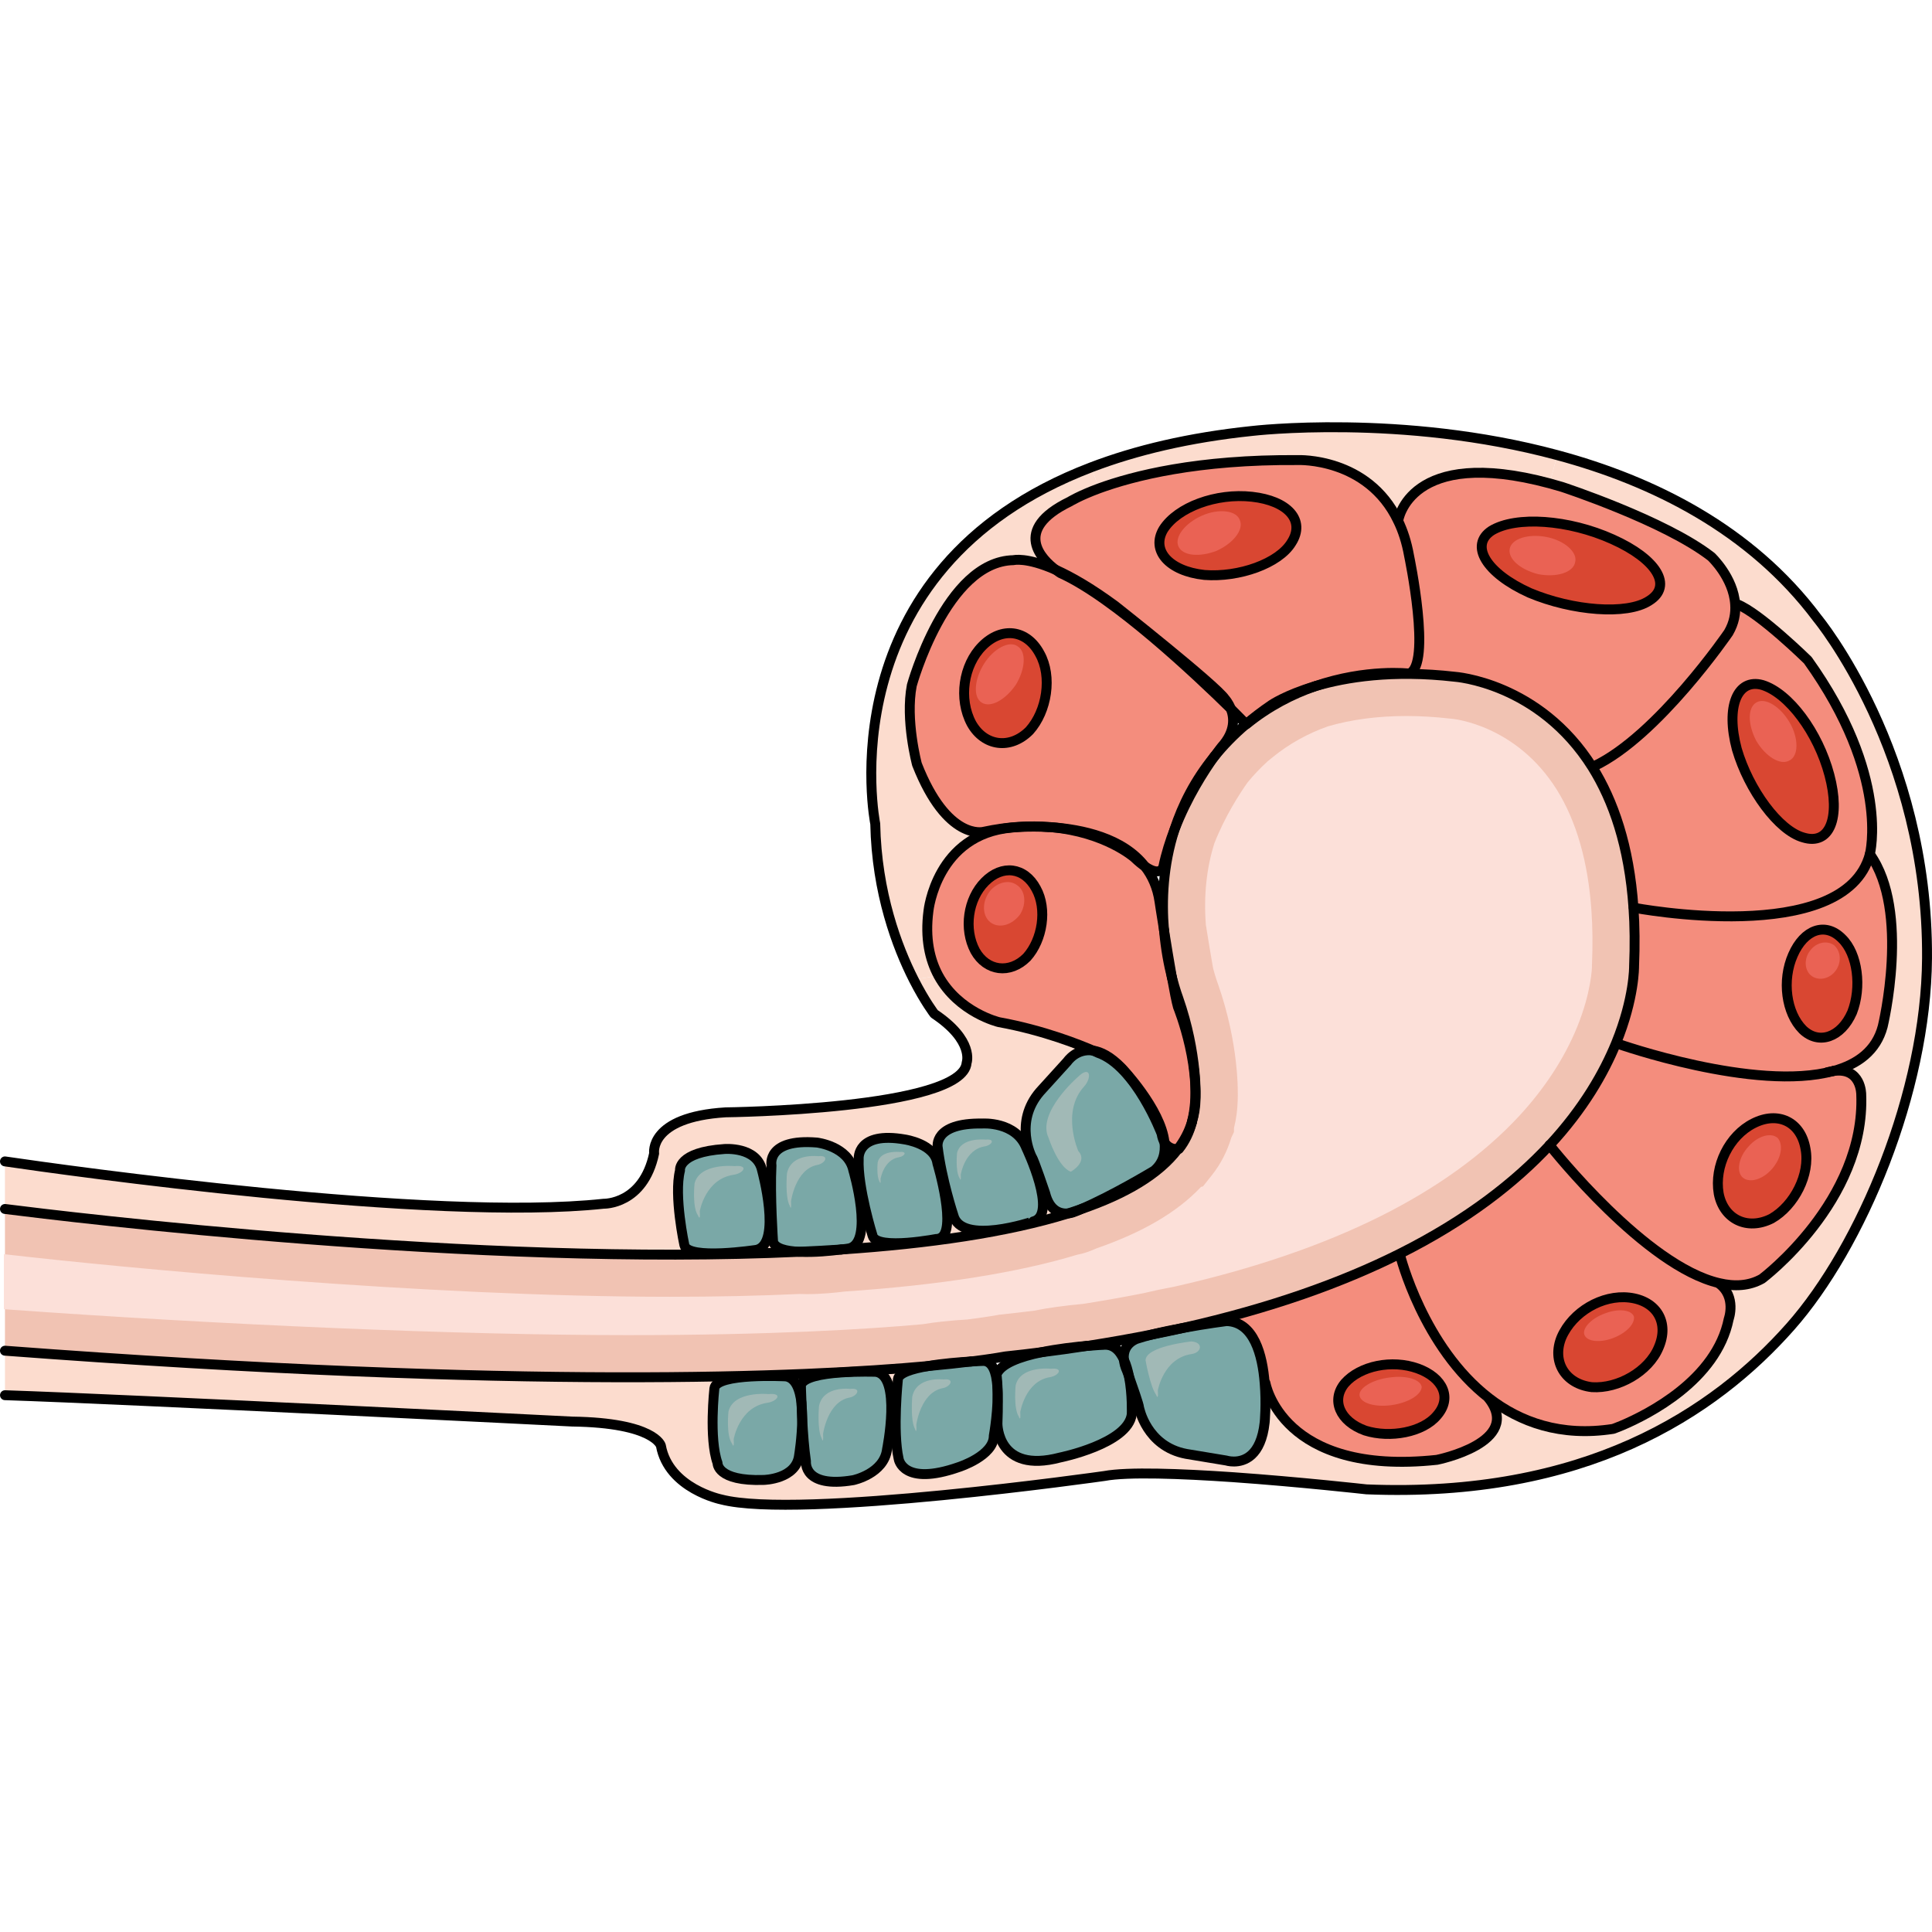 <?xml version="1.0" encoding="utf-8"?>
<!-- Created by: Science Figures, www.sciencefigures.org, Generator: Science Figures Editor -->
<!DOCTYPE svg PUBLIC "-//W3C//DTD SVG 1.1//EN" "http://www.w3.org/Graphics/SVG/1.1/DTD/svg11.dtd">
<svg version="1.1" id="Layer_2" xmlns="http://www.w3.org/2000/svg" xmlns:xlink="http://www.w3.org/1999/xlink" 
	 width="800px" height="800px" viewBox="0 0 194.931 109.722" enable-background="new 0 0 194.931 109.722"
	 xml:space="preserve">
<g>
	<path fill="#F1C3B3" d="M156.35,72.937c-3.46,3.72-8.319,7.55-15.149,10.97c-5.761,2.88-12.92,5.47-21.82,7.47
		c-1.02,0.19-2.1,0.41-3.08,0.65c-2.09,0.42-4.27,0.8-6.54,1.16c-0.02,0-0.04,0.01-0.06,0c-1.23,0.109-2.99,0.3-4.65,0.649
		c-1.18,0.15-2.39,0.29-3.621,0.42c0,0-1.079,0.21-3.449,0.511c-0.01,0-0.02,0-0.04,0c-1.14,0.069-2.829,0.199-4.31,0.46
		c-12.4,1.13-40.75,2.399-93.13-1.551v-14.3c6.479,0.82,47.76,5.851,80.149,4.32c1.48,0.08,3.211-0.1,4.211-0.23
		c0.01,0,0.02,0,0.029,0c8.78-0.59,16.721-1.729,22.88-3.64c0.29-0.03,0.48-0.1,0.48-0.1c0.26-0.091,0.53-0.2,0.81-0.33
		c4.471-1.53,7.869-3.521,9.79-6.07c0.061,0,0.101-0.01,0.101-0.01c0.62-0.78,1.04-1.681,1.3-2.66c0.01-0.021,0.01-0.04,0.01-0.06
		c0.23-0.73,0.351-1.511,0.37-2.32c0,0,0.23-4.521-1.75-10.18c0,0-0.29-0.761-0.63-2.051c-0.01-0.029-0.01-0.06-0.021-0.09
		c-0.26-1.49-0.55-3.24-0.779-4.68c-0.011-0.021-0.011-0.05-0.011-0.08c-0.239-2.91-0.109-6.46,1.07-10.12
		c1.26-3.27,3.021-5.97,4-7.34c0.01-0.01,0.01-0.01,0.01-0.01c0.909-1.12,1.971-2.221,3.21-3.271
		c0.011,0.01,0.021,0.021,0.021,0.021c2.27-1.841,4.64-3.04,6.87-3.82c0.029-0.01,0.05-0.021,0.09-0.03
		c3.08-0.91,7.78-1.67,14.06-0.95c0,0,8.521,0.561,13.9,9.131c2.09,3.35,3.71,7.92,4.14,14.17c0.13,1.819,0.15,3.8,0.061,5.92
		c0,0,0.05,3.17-1.811,7.739C161.83,65.636,159.78,69.236,156.35,72.937z"/>
	<path fill="#FCE0D9" d="M63.325,92.105c-16.973,0-41.02-1.036-62.932-2.616v-5.554c11.482,1.332,42.427,4.301,67.203,4.301
		c4.609,0,8.999-0.096,13.053-0.283c0.256,0.01,0.517,0.015,0.779,0.015c1.402,0,2.82-0.139,3.813-0.264
		c9.571-0.646,17.467-1.898,23.474-3.721c0.455-0.082,0.799-0.192,0.988-0.262c0.273-0.096,0.594-0.222,0.931-0.37
		c4.696-1.632,8.167-3.67,10.544-6.202l0.193-0.047l0.906-1.141c0.875-1.1,1.533-2.375,1.963-3.797l0.261-0.547l0.004-0.419
		c0.222-0.884,0.347-1.813,0.373-2.771c0.034-0.796,0.139-5.666-1.985-11.736l-0.041-0.11c0,0-0.202-0.547-0.45-1.467l-0.032-0.188
		l-0.008-0.023c-0.234-1.357-0.488-2.892-0.695-4.188c-0.228-2.94,0.06-5.706,0.854-8.224c1.059-2.707,2.521-4.974,3.36-6.16
		c0.616-0.751,1.297-1.466,2.028-2.133l0.52-0.421c1.647-1.337,3.52-2.379,5.563-3.099c2.365-0.689,5.025-1.039,7.909-1.039
		c1.415,0,2.891,0.087,4.385,0.259l0.205,0.019c0.222,0.02,6.491,0.638,10.578,7.148c1.982,3.176,3.161,7.284,3.499,12.201
		c0.119,1.667,0.138,3.496,0.055,5.448l-0.005,0.123l0.002,0.123c0,0-0.041,2.491-1.498,6.069c-1.295,3.161-3.278,6.196-5.89,9.014
		c-3.558,3.825-8.248,7.211-13.935,10.059c-5.86,2.929-12.851,5.32-20.775,7.106c-1.209,0.227-2.239,0.444-3.144,0.664
		c-1.781,0.355-3.732,0.703-5.955,1.06l-0.128,0.02c-1.902,0.17-3.522,0.394-4.945,0.685c-1.099,0.139-2.224,0.268-3.366,0.389
		l-0.184,0.02l-0.182,0.035c-0.004,0.001-0.963,0.183-3.002,0.444c-1.791,0.11-3.279,0.269-4.54,0.481
		C87.476,91.512,77.809,92.105,63.325,92.105z"/>
	<path fill="#7AA8A7" d="M110.8,63.626c3.82,1.34,6.4,8.15,6.4,8.15c0.06,0.37,0.16,0.649,0.29,0.87
		c0.12,1.1-0.141,2.109-1.051,2.87c0,0-4.239,2.56-7.38,3.88c-0.42,0.149-0.85,0.29-1.29,0.43c-0.659,0.06-1.841-0.12-2.319-2.05
		c0,0-1.13-3.36-1.34-3.63c0,0-1.86-3.521,0.829-6.62l2.75-3.03c0,0,0.91-1.36,2.601-1.1C110.62,63.546,110.8,63.626,110.8,63.626z"
		/>
	<path fill="#7AA8A7" d="M103.56,73.227c0,0,3.25,6.77,0.69,7.409c0,0-7.29,2.48-8.061-0.64c0,0-1.18-3.57-1.579-6.85
		c0,0-0.49-2.471,4.5-2.391C99.11,70.756,102.51,70.506,103.56,73.227z"/>
	<path fill="#7AA8A7" d="M94.579,74.776c0,0,2.101,7,0.201,7.57c0,0-6.33,1.26-6.74-0.271c0,0-1.53-4.9-1.4-7.77
		c0,0-0.229-2.801,4.67-1.94C91.31,72.366,94.32,72.807,94.579,74.776z"/>
	<path fill="#7AA8A7" d="M86.1,75.486c0,0,2.141,7.229-0.42,7.87c0,0-0.3,0.05-0.79,0.109c-0.01,0-0.02,0-0.029,0
		c-1.381,0.091-2.79,0.17-4.211,0.23c-1.34-0.061-2.47-0.33-2.649-1.021c0,0-0.32-4.659-0.16-7.71c0,0-0.54-2.71,4.589-2.29
		C82.429,72.676,85.59,73.046,86.1,75.486z"/>
	<path fill="#7AA8A7" d="M76.89,75.486c0,0,2.021,7.37-0.54,8.01c0,0-6.979,1.08-7.3-0.479c0,0-1.08-4.98-0.439-7.53
		c0,0-0.28-1.84,4.469-2.16C73.079,73.326,76.37,73.046,76.89,75.486z"/>
	<path fill="#7AA8A7" d="M80.87,99.046c0.02,0.46,0.04,0.99,0.069,1.551c-0.02,1.859-0.31,3.6-0.31,3.6
		c-0.27,2.46-3.57,2.52-3.57,2.52c-4.75,0.16-4.66-1.699-4.66-1.699c-0.89-2.48-0.32-7.54-0.32-7.54
		c0.161-1.58,7.211-1.21,7.211-1.21c0.99,0.149,1.42,1.319,1.58,2.72C80.87,99.006,80.87,99.026,80.87,99.046z"/>
	<path fill="#7AA8A7" d="M88.39,95.807c2.61,0.42,1.11,7.81,1.11,7.81c-0.3,2.47-3.41,3.12-3.41,3.12
		c-5.08,0.86-4.77-1.89-4.77-1.89c-0.19-1.28-0.301-2.86-0.381-4.25c0-0.521-0.02-1.051-0.069-1.551c0-0.02,0-0.04,0-0.06
		c-0.05-1.09-0.061-1.83-0.061-1.83C81.24,95.546,88.39,95.807,88.39,95.807z"/>
	<path fill="#7AA8A7" d="M100.62,97.196c0.17,2.2-0.351,5.07-0.351,5.07c0.011,2.01-3.5,3.14-3.5,3.14
		c-5.699,2.01-6.1-0.82-6.1-0.82c-0.63-2.81-0.07-8.05-0.07-8.05c0.09-0.62,1.431-1.04,3.03-1.31c1.74-0.16,3.17-0.32,4.31-0.46
		c0.021,0,0.03,0,0.04,0c0.771-0.051,1.28-0.061,1.28-0.061C100.149,94.756,100.52,95.847,100.62,97.196z"/>
	<path fill="#7AA8A7" d="M111.3,93.086c1.01-0.109,1.67,0.54,2.1,1.5c0.021,0.33,0.12,0.71,0.32,1.15c0,0,0.07,0.21,0.19,0.52
		c0,0.011,0,0.011,0,0.021c0.359,1.85,0.279,3.82,0.279,3.82c-0.39,2.979-7.25,4.359-7.25,4.359c-6.34,1.67-6.3-3.42-6.3-3.42
		c0.07-1.7,0.04-3,0-3.84c-0.04-0.73-0.09-1.12-0.09-1.12c0.41-1.1,2.37-1.8,4.5-2.24c1.6-0.2,3.14-0.41,4.65-0.649
		c0.02,0.01,0.04,0,0.06,0C110.689,93.106,111.3,93.086,111.3,93.086z"/>
	<path fill="#FCDCCE" d="M89.5,103.616c0,0,1.5-7.39-1.11-7.81c0,0-7.149-0.261-7.58,1.35c0,0,0.011,0.74,0.061,1.83
		c-0.16-1.4-0.59-2.57-1.58-2.72c0,0-7.05-0.37-7.211,1.21c0,0-0.569,5.06,0.32,7.54c0,0-0.09,1.859,4.66,1.699
		c0,0,3.301-0.06,3.57-2.52c0,0,0.29-1.74,0.31-3.6c0.08,1.39,0.19,2.97,0.381,4.25c0,0-0.311,2.75,4.77,1.89
		C86.09,106.736,89.2,106.086,89.5,103.616z M111.429,106.316c0,0-30.85,4.399-38.648,2.37c0,0-5.32-1.09-6.101-5.431
		c0,0-0.63-2.31-8.939-2.43c0,0-44.771-2.25-57.24-2.66v-4.49c52.38,3.95,80.729,2.681,93.13,1.551c-1.6,0.27-2.94,0.689-3.03,1.31
		c0,0-0.56,5.24,0.07,8.05c0,0,0.4,2.83,6.1,0.82c0,0,3.511-1.13,3.5-3.14c0,0,0.521-2.87,0.351-5.07h0.02
		c0.04,0.84,0.07,2.14,0,3.84c0,0-0.04,5.09,6.3,3.42c0,0,6.86-1.38,7.25-4.359c0,0,0.08-1.971-0.279-3.82
		c0.34,0.96,1.01,2.88,1.019,3.14c0,0,0.721,3.91,4.751,4.67l4.04,0.67c0,0,0.32,0.101,0.771,0.101l-0.101,1.58
		C119.13,106.076,113.79,105.876,111.429,106.316z"/>
	<path fill="#FCDCCE" d="M163.7,101.196l0.819,1.92c-6.89,3.07-15.62,5-26.649,4.55c0,0-6.681-0.75-13.48-1.229l0.101-1.58
		c1.02,0,2.739-0.521,3.109-3.95c0,0,0.181-1.84,0-3.96l0.08-0.01c0,0,1.62,9.43,17.3,7.75c0,0,8.721-1.74,5.23-6.2l0.02-0.03
		c3.131,2.42,7.24,3.93,12.521,3.11C162.75,101.566,163.11,101.446,163.7,101.196z"/>
	<path fill="#7AA8A7" d="M127.6,96.946c0.181,2.12,0,3.96,0,3.96c-0.37,3.43-2.09,3.95-3.109,3.95c-0.45,0-0.771-0.101-0.771-0.101
		l-4.04-0.67c-4.03-0.76-4.751-4.67-4.751-4.67c-0.009-0.26-0.679-2.18-1.019-3.14c0-0.01,0-0.01,0-0.021
		c-0.12-0.59-0.28-1.17-0.511-1.67c-0.18-1.649,1.311-2.109,1.311-2.109c0.479-0.16,1.02-0.311,1.59-0.45
		c1.05-0.21,2.08-0.42,3.08-0.65c2.33-0.43,4.37-0.689,4.37-0.689C126.52,90.756,127.38,94.106,127.6,96.946z"/>
	<path fill="#D94732" d="M143.03,95.466c2.59,0.931,3.5,2.99,1.949,4.75c-1.409,1.69-4.71,2.311-7.229,1.521
		c-2.59-0.93-3.47-3.09-2.061-4.78C137.24,95.196,140.439,94.546,143.03,95.466z"/>
	<path fill="#F48D7D" d="M137.75,101.736c2.52,0.79,5.82,0.17,7.229-1.521c1.551-1.76,0.641-3.819-1.949-4.75
		c-2.591-0.92-5.79-0.27-7.341,1.49C134.28,98.646,135.16,100.807,137.75,101.736z M141.27,84.057c0,0,2.31,9.26,8.96,14.399
		l-0.02,0.03c3.49,4.46-5.23,6.2-5.23,6.2c-15.68,1.68-17.3-7.75-17.3-7.75l-0.08,0.01c-0.22-2.84-1.08-6.19-3.85-6.26
		c0,0-2.04,0.26-4.37,0.689c8.9-2,16.06-4.59,21.82-7.47L141.27,84.057z"/>
	<path fill="#D94732" d="M164.38,88.316c2.74,0.319,4.08,2.479,2.97,5.04c-1.01,2.43-4.09,4.17-6.729,4
		c-2.73-0.32-4.07-2.62-3.07-5.04C158.67,89.756,161.649,88.006,164.38,88.316z"/>
	<path fill="#F48D7D" d="M187.79,67.816c0.43,10.77-10.01,18.6-10.01,18.6c-1.29,0.73-2.761,0.811-4.33,0.44
		c-7.42-1.721-16.79-13.521-17.101-13.92c3.431-3.7,5.48-7.301,6.71-10.301l0.141,0.061c0,0,13.92,4.92,21.77,2.76h0.01
		C187.81,65.046,187.79,67.816,187.79,67.816z M178.74,80.347c2.3-1.311,3.92-4.461,3.43-7.03c-0.47-2.76-2.79-3.83-5.25-2.58
		c-2.46,1.24-3.98,4.33-3.51,7.08C173.899,80.396,176.28,81.586,178.74,80.347z"/>
	<path fill="#F48D7D" d="M173.439,86.896c1.79,1.33,0.98,3.58,0.98,3.58c-1.24,6.17-8.17,9.63-10.72,10.72
		c-0.59,0.25-0.95,0.37-0.95,0.37c-5.28,0.819-9.39-0.69-12.521-3.11c-6.65-5.14-8.96-14.399-8.96-14.399l-0.069-0.15
		c6.83-3.42,11.689-7.25,15.149-10.97c0.311,0.399,9.681,12.199,17.101,13.92L173.439,86.896z M167.35,93.356
		c1.11-2.561-0.229-4.721-2.97-5.04c-2.73-0.311-5.71,1.439-6.83,4c-1,2.42,0.34,4.72,3.07,5.04
		C163.26,97.526,166.34,95.786,167.35,93.356z"/>
	<path fill="#D94732" d="M182.17,73.316c0.49,2.569-1.13,5.72-3.43,7.03c-2.46,1.239-4.841,0.05-5.33-2.53
		c-0.471-2.75,1.05-5.84,3.51-7.08C179.38,69.486,181.7,70.557,182.17,73.316z"/>
	<path fill="#F48D7D" d="M184.97,65.456c-7.85,2.16-21.77-2.76-21.77-2.76l-0.141-0.061c1.86-4.569,1.811-7.739,1.811-7.739
		c0.09-2.12,0.069-4.101-0.061-5.92h0.021c0,0,21.31,4.09,23.83-5.4c4.13,5.74,1.3,17.38,1.3,17.38c-0.65,2.45-2.51,3.82-4.98,4.5
		H184.97z M186.87,59.536c0.979-2.51,0.58-5.9-1.03-7.45c-1.68-1.689-3.82-0.91-4.94,1.66c-1.13,2.561-0.689,5.851,0.99,7.54
		C183.5,62.836,185.75,62.097,186.87,59.536z"/>
	<path fill="#D94732" d="M185.84,52.086c1.61,1.55,2.01,4.94,1.03,7.45c-1.12,2.561-3.37,3.3-4.98,1.75
		c-1.68-1.689-2.12-4.979-0.99-7.54C182.02,51.176,184.16,50.396,185.84,52.086z"/>
	<path fill="#D94732" d="M184.579,35.586c1.141,4.311,0.051,7.13-2.629,6.311c-2.5-0.69-5.511-4.811-6.71-8.91
		c-1.15-4.311,0.06-7.17,2.569-6.48C180.49,27.326,183.439,31.286,184.579,35.586z"/>
	<path fill="#F48D7D" d="M175.27,18.356c2.261,0.87,7.13,5.649,7.13,5.649c8.351,11.66,6.261,19.57,6.261,19.57
		c-2.521,9.49-23.83,5.4-23.83,5.4h-0.021c-0.43-6.25-2.05-10.82-4.14-14.17l0.16-0.101c6.43-3.04,13.569-13.479,13.569-13.479
		c0.57-0.98,0.74-1.95,0.671-2.86L175.27,18.356z M181.95,41.896c2.68,0.819,3.77-2,2.629-6.311c-1.14-4.3-4.089-8.26-6.77-9.08
		c-2.51-0.689-3.72,2.17-2.569,6.48C176.439,37.086,179.45,41.206,181.95,41.896z"/>
	<path fill="#FCDCCE" d="M180.64,91.256c-3.76,4.25-8.96,8.67-16.12,11.86l-0.819-1.92c2.55-1.09,9.479-4.55,10.72-10.72
		c0,0,0.81-2.25-0.98-3.58l0.011-0.04c1.569,0.37,3.04,0.29,4.33-0.44c0,0,10.439-7.83,10.01-18.6c0,0,0.02-2.771-2.811-2.36
		c2.471-0.68,4.33-2.05,4.98-4.5c0,0,2.83-11.64-1.3-17.38c0,0,2.09-7.91-6.261-19.57c0,0-4.869-4.779-7.13-5.649l-0.199,0.01
		c-0.171-2.7-2.41-4.8-2.41-4.8c-4.7-3.65-15.05-7.04-15.05-7.04c-0.431-0.13-0.851-0.25-1.261-0.36l0.771-2.85
		c9.66,2.6,19.529,7.479,26.25,16.47c0,0,11.2,13.51,11.059,34.3C194.34,67.546,187.79,83.176,180.64,91.256z"/>
	<path fill="#F48D7D" d="M142.17,25.356c2.32-0.82,0-11.88,0-11.88c-0.241-1.37-0.63-2.551-1.12-3.551l0.029-0.01
		c0,0,1.07-7.56,15.271-3.75c0.41,0.11,0.83,0.23,1.261,0.36c0,0,10.35,3.39,15.05,7.04c0,0,2.239,2.1,2.41,4.8
		c0.069,0.91-0.101,1.88-0.671,2.86c0,0-7.14,10.439-13.569,13.479l-0.16,0.101c-5.38-8.57-13.9-9.131-13.9-9.131
		c-6.279-0.72-10.979,0.04-14.06,0.95C137.87,24.847,142.17,25.356,142.17,25.356z M166.38,18.017c2.45-1.5,0.76-4.221-3.68-6.21
		c-4.431-2-9.75-2.37-12.21-0.87c-2.23,1.46-0.58,4.279,3.85,6.279C158.649,19.026,164.14,19.477,166.38,18.017z"/>
	<path fill="#D94732" d="M162.7,11.807c4.439,1.989,6.13,4.71,3.68,6.21c-2.24,1.46-7.73,1.01-12.04-0.801
		c-4.43-2-6.08-4.819-3.85-6.279C152.95,9.437,158.27,9.807,162.7,11.807z"/>
	<path fill="#D94732" d="M126.32,7.517c3.608,0.399,5.42,2.38,3.989,4.619c-1.279,2.12-5.31,3.54-8.79,3.271
		c-3.609-0.39-5.409-2.5-4.13-4.62C118.82,8.557,122.71,7.116,126.32,7.517z"/>
	<path fill="#FCDCCE" d="M157.12,3.316l-0.771,2.85c-14.2-3.81-15.271,3.75-15.271,3.75l-0.029,0.01
		c-3.06-6.39-10.06-6.109-10.06-6.109c-10.2-0.08-16.69,1.609-20.11,2.859l-0.78-2.13c4.471-1.71,9.829-3,16.25-3.67
		C126.35,0.876,141.439-0.914,157.12,3.316z"/>
	<path fill="#F48D7D" d="M128.3,28.506c-0.93,0.63-1.78,1.28-2.57,1.95c-0.09-0.1-0.659-0.67-1.55-1.56
		c-0.24-0.62-0.59-0.99-0.59-0.99c-0.91-1.36-11.06-9.37-11.06-9.37c-2.48-1.83-4.46-2.95-5.99-3.64c-0.01,0-0.021,0-0.03-0.011
		c-1.33-1-4.479-4.01,1.43-6.88c0,0,0.94-0.59,2.94-1.33c3.42-1.25,9.91-2.939,20.11-2.859c0,0,7-0.28,10.06,6.109
		c0.49,1,0.879,2.181,1.12,3.551c0,0,2.32,11.06,0,11.88c0,0-4.3-0.51-9.46,1.27c-0.04,0.01-0.061,0.021-0.09,0.03
		C129.75,27.517,128.3,28.506,128.3,28.506z M130.31,12.136c1.431-2.239-0.381-4.22-3.989-4.619c-3.61-0.4-7.5,1.04-8.931,3.27
		c-1.279,2.12,0.521,4.23,4.13,4.62C125,15.676,129.03,14.256,130.31,12.136z"/>
	<path fill="#FCDCCE" d="M93.68,49.286c-0.37,2.8,0.13,4.94,1,6.55l-2.49,0.4c-1.659-3.271-3.739-8.72-3.88-15.72
		c0,0-5.189-25.67,21.79-35.971l0.78,2.13c-2,0.74-2.94,1.33-2.94,1.33c-5.909,2.87-2.76,5.88-1.43,6.88
		c-2.97-1.31-4.25-0.97-4.25-0.97C95.439,14.036,92,26.546,92,26.546c-0.68,3.5,0.52,7.971,0.52,7.971c3.04,7.76,6.7,6.81,6.7,6.81
		c2.51-0.54,4.73-0.64,6.641-0.479c-2.171-0.131-3.79,0.05-3.79,0.05C94.479,41.566,93.68,49.286,93.68,49.286z"/>
	<path fill="#D94732" d="M104.91,23.356c1.279,2.29,0.729,5.79-1.04,7.76c-1.941,1.95-4.57,1.57-5.851-0.72
		c-1.319-2.471-0.84-5.88,1.101-7.83C101.07,20.606,103.6,20.896,104.91,23.356z"/>
	<path fill="#F48D7D" d="M117.38,44.826c0,0-0.24,1.12-1.87-0.02c-2.22-2.87-6.35-3.73-9.45-3.95c-0.069-0.01-0.14-0.021-0.199-0.01
		c-1.91-0.16-4.131-0.061-6.641,0.479c0,0-3.66,0.95-6.7-6.81c0,0-1.199-4.471-0.52-7.971c0,0,3.439-12.51,10.26-12.63
		c0,0,1.28-0.34,4.25,0.97c0.01,0.011,0.021,0.011,0.03,0.011c0.28,0.22,0.47,0.33,0.47,0.33c5.419,2.439,13.73,10.29,17.17,13.67
		c0.351,0.89,0.49,2.29-0.93,3.859c0,0-0.28,0.351-0.73,0.971c0,0,0,0-0.01,0.01c-1.939,2.38-3.2,4.88-4,7.34
		C118.05,42.267,117.649,43.526,117.38,44.826z M103.87,31.116c1.77-1.97,2.319-5.47,1.04-7.76c-1.311-2.46-3.84-2.75-5.79-0.79
		c-1.94,1.95-2.42,5.359-1.101,7.83C99.3,32.687,101.929,33.066,103.87,31.116z"/>
	<path fill="#D94732" d="M104.54,47.057c1.14,2.05,0.649,5.159-0.93,6.92c-1.73,1.739-4.08,1.399-5.221-0.641
		c-1.17-2.2-0.74-5.239,0.99-6.979C101.11,44.606,103.37,44.866,104.54,47.057z"/>
	<path fill="#F48D7D" d="M120.25,70.656c-0.3,0.95-0.771,1.84-1.4,2.67c-0.26,0.03-0.93,0.01-1.359-0.68
		c-0.36-3.37-4.351-7.53-4.351-7.53c-1.109-1.13-2.061-1.6-2.85-1.72c-1.3-0.561-4.97-2.05-9.5-2.87c0,0-4.07-0.96-6.11-4.69
		c-0.87-1.609-1.37-3.75-1-6.55c0,0,0.8-7.72,8.391-8.39c0,0,1.619-0.181,3.79-0.05c0.06-0.011,0.13,0,0.199,0.01
		c5.5,0.49,8.391,3.069,8.391,3.069c0.41,0.391,0.76,0.681,1.06,0.881c0.74,0.949,1.271,2.109,1.48,3.55c0,0,0.18,1.22,0.449,2.84
		c0,0.03,0,0.06,0.011,0.08c0.16,1.89,0.479,3.5,0.779,4.68c0.011,0.03,0.011,0.061,0.021,0.09c0.229,1.301,0.45,2.41,0.6,2.94
		c0,0,2.71,6.649,1.41,11.61C120.26,70.616,120.26,70.636,120.25,70.656z M103.61,53.977c1.579-1.761,2.069-4.87,0.93-6.92
		c-1.17-2.19-3.43-2.45-5.16-0.7c-1.73,1.74-2.16,4.779-0.99,6.979C99.53,55.376,101.88,55.716,103.61,53.977z"/>
	<path fill="#FCDCCE" d="M76.35,83.496c2.561-0.64,0.54-8.01,0.54-8.01c-0.52-2.44-3.811-2.16-3.811-2.16
		c-4.749,0.32-4.469,2.16-4.469,2.16c-0.641,2.55,0.439,7.53,0.439,7.53C69.37,84.576,76.35,83.496,76.35,83.496z M107.77,79.826
		c-6.159,1.91-14.1,3.05-22.88,3.64c0.49-0.06,0.79-0.109,0.79-0.109c2.561-0.641,0.42-7.87,0.42-7.87
		c-0.51-2.44-3.671-2.811-3.671-2.811c-5.129-0.42-4.589,2.29-4.589,2.29c-0.16,3.051,0.16,7.71,0.16,7.71
		c0.18,0.69,1.31,0.96,2.649,1.021c-32.39,1.53-73.67-3.5-80.149-4.32v-4.8c6.13,0.9,43.11,6.13,60.41,4.271
		c0,0,3.989,0.109,5.09-5.08c0,0-0.58-3.66,7.21-4.141c0,0,23.979-0.27,24.32-5.01c0,0,0.81-2.21-3.261-4.93
		c0,0-0.939-1.21-2.08-3.45l2.49-0.4c2.04,3.73,6.11,4.69,6.11,4.69c4.53,0.82,8.2,2.31,9.5,2.87c-1.69-0.261-2.601,1.1-2.601,1.1
		l-2.75,3.03c-2.689,3.1-0.829,6.62-0.829,6.62c0.21,0.27,1.34,3.63,1.34,3.63C105.929,79.706,107.11,79.886,107.77,79.826z
		 M94.78,82.347c1.899-0.57-0.201-7.57-0.201-7.57c-0.259-1.97-3.27-2.41-3.27-2.41c-4.899-0.86-4.67,1.94-4.67,1.94
		c-0.13,2.869,1.4,7.77,1.4,7.77C88.45,83.606,94.78,82.347,94.78,82.347z M94.61,73.146c0.399,3.279,1.579,6.85,1.579,6.85
		c0.771,3.12,8.061,0.64,8.061,0.64c2.56-0.64-0.69-7.409-0.69-7.409c-1.05-2.721-4.449-2.471-4.449-2.471
		C94.12,70.676,94.61,73.146,94.61,73.146z"/>
	<path fill="none" stroke="#000000" stroke-linecap="round" stroke-linejoin="round" stroke-miterlimit="10" d="M97.939,94.767
		c-1.14,0.14-2.569,0.3-4.31,0.46c-12.4,1.13-40.75,2.399-93.13-1.551"/>
	<path fill="none" stroke="#000000" stroke-linecap="round" stroke-linejoin="round" stroke-miterlimit="10" d="M109.7,93.187
		c-1.511,0.239-3.051,0.449-4.65,0.649c-1.18,0.15-2.39,0.29-3.621,0.42c0,0-1.079,0.21-3.449,0.511"/>
	<path fill="none" stroke="#000000" stroke-linecap="round" stroke-linejoin="round" stroke-miterlimit="10" d="M132.71,26.626
		c3.08-0.91,7.78-1.67,14.06-0.95c0,0,8.521,0.561,13.9,9.131c2.09,3.35,3.71,7.92,4.14,14.17c0.13,1.819,0.15,3.8,0.061,5.92
		c0,0,0.05,3.17-1.811,7.739c-1.229,3-3.279,6.601-6.71,10.301c-3.46,3.72-8.319,7.55-15.149,10.97
		c-5.761,2.88-12.92,5.47-21.82,7.47c-1,0.23-2.03,0.44-3.08,0.65c-2.09,0.42-4.27,0.8-6.54,1.16"/>
	<path fill="none" stroke="#000000" stroke-linecap="round" stroke-linejoin="round" stroke-miterlimit="10" d="M122.52,33.727
		c0.909-1.12,1.971-2.221,3.21-3.271c0.79-0.67,1.641-1.32,2.57-1.95c0,0,1.45-0.989,4.32-1.85"/>
	<path fill="none" stroke="#000000" stroke-linecap="round" stroke-linejoin="round" stroke-miterlimit="10" d="M117.439,51.196
		c-0.239-2.91-0.109-6.46,1.07-10.12c0.8-2.46,2.061-4.96,4-7.34"/>
	<path fill="none" stroke="#000000" stroke-linecap="round" stroke-linejoin="round" stroke-miterlimit="10" d="M118.229,55.956
		c-0.301-1.18-0.619-2.79-0.779-4.68"/>
	<path fill="none" stroke="#000000" stroke-linecap="round" stroke-linejoin="round" stroke-miterlimit="10" d="M120.26,70.597
		c0.23-0.73,0.351-1.511,0.37-2.32c0,0,0.23-4.521-1.75-10.18c0,0-0.29-0.761-0.63-2.051"/>
	<path fill="none" stroke="#000000" stroke-linecap="round" stroke-linejoin="round" stroke-miterlimit="10" d="M84.89,83.466
		c8.78-0.59,16.721-1.729,22.88-3.64c0.44-0.14,0.87-0.28,1.29-0.43c4.471-1.53,7.869-3.521,9.79-6.07
		c0.63-0.83,1.101-1.72,1.4-2.67"/>
	<path fill="none" stroke="#000000" stroke-linecap="round" stroke-linejoin="round" stroke-miterlimit="10" d="M0.5,79.376
		c6.479,0.82,47.76,5.851,80.149,4.32c1.421-0.061,2.83-0.14,4.211-0.23"/>
	<path fill="none" stroke="#000000" stroke-linecap="round" stroke-linejoin="round" stroke-miterlimit="10" d="M69.05,83.017
		c0,0-1.08-4.98-0.439-7.53c0,0-0.28-1.84,4.469-2.16c0,0,3.291-0.28,3.811,2.16c0,0,2.021,7.37-0.54,8.01
		C76.35,83.496,69.37,84.576,69.05,83.017z"/>
	<path fill="none" stroke="#000000" stroke-linecap="round" stroke-linejoin="round" stroke-miterlimit="10" d="M80.649,83.696
		c-1.34-0.061-2.47-0.33-2.649-1.021c0,0-0.32-4.659-0.16-7.71c0,0-0.54-2.71,4.589-2.29c0,0,3.161,0.37,3.671,2.811
		c0,0,2.141,7.229-0.42,7.87c0,0-0.3,0.05-0.79,0.109c-0.01,0-0.02,0-0.029,0C83.86,83.597,82.13,83.776,80.649,83.696z"/>
	<path fill="none" stroke="#000000" stroke-linecap="round" stroke-linejoin="round" stroke-miterlimit="10" d="M88.04,82.076
		c0,0-1.53-4.9-1.4-7.77c0,0-0.229-2.801,4.67-1.94c0,0,3.011,0.44,3.27,2.41c0,0,2.101,7,0.201,7.57
		C94.78,82.347,88.45,83.606,88.04,82.076z"/>
	<path fill="none" stroke="#000000" stroke-linecap="round" stroke-linejoin="round" stroke-miterlimit="10" d="M96.189,79.996
		c0,0-1.18-3.57-1.579-6.85c0,0-0.49-2.471,4.5-2.391c0,0,3.399-0.25,4.449,2.471c0,0,3.25,6.77,0.69,7.409
		C104.25,80.636,96.96,83.116,96.189,79.996z"/>
	<path fill="none" stroke="#000000" stroke-linecap="round" stroke-linejoin="round" stroke-miterlimit="10" d="M107.77,79.826
		c-0.659,0.06-1.841-0.12-2.319-2.05c0,0-1.13-3.36-1.34-3.63c0,0-1.86-3.521,0.829-6.62l2.75-3.03c0,0,0.91-1.36,2.601-1.1
		c0.789,0.12,1.74,0.59,2.85,1.72c0,0,3.99,4.16,4.351,7.53c0.12,1.1-0.141,2.109-1.051,2.87c0,0-4.239,2.56-7.38,3.88
		c-0.279,0.13-0.55,0.239-0.81,0.33C108.25,79.727,108.06,79.796,107.77,79.826z"/>
	<path fill="none" stroke="#000000" stroke-linecap="round" stroke-linejoin="round" stroke-miterlimit="10" d="M80.87,98.986
		c-0.16-1.4-0.59-2.57-1.58-2.72c0,0-7.05-0.37-7.211,1.21c0,0-0.569,5.06,0.32,7.54c0,0-0.09,1.859,4.66,1.699
		c0,0,3.301-0.06,3.57-2.52c0,0,0.29-1.74,0.31-3.6c0-0.521-0.02-1.051-0.069-1.551"/>
	<path fill="none" stroke="#000000" stroke-linecap="round" stroke-linejoin="round" stroke-miterlimit="10" d="M80.939,100.597
		c0.08,1.39,0.19,2.97,0.381,4.25c0,0-0.311,2.75,4.77,1.89c0,0,3.11-0.65,3.41-3.12c0,0,1.5-7.39-1.11-7.81
		c0,0-7.149-0.261-7.58,1.35c0,0,0.011,0.74,0.061,1.83c0,0.02,0,0.04,0,0.06C80.89,99.506,80.91,100.036,80.939,100.597z"/>
	<path fill="none" stroke="#000000" stroke-linecap="round" stroke-linejoin="round" stroke-miterlimit="10" d="M93.63,95.227
		c-1.6,0.27-2.94,0.689-3.03,1.31c0,0-0.56,5.24,0.07,8.05c0,0,0.4,2.83,6.1,0.82c0,0,3.511-1.13,3.5-3.14
		c0,0,0.521-2.87,0.351-5.07c-0.101-1.35-0.471-2.44-1.36-2.49c0,0-0.51,0.01-1.28,0.061c-0.01,0-0.02,0-0.04,0
		C96.8,94.836,95.11,94.966,93.63,95.227z"/>
	<path fill="none" stroke="#000000" stroke-linecap="round" stroke-linejoin="round" stroke-miterlimit="10" d="M113.91,96.256
		c-0.12-0.59-0.28-1.17-0.511-1.67c-0.43-0.96-1.09-1.609-2.1-1.5c0,0-0.61,0.021-1.54,0.101c-0.02,0-0.04,0.01-0.06,0
		c-1.23,0.109-2.99,0.3-4.65,0.649c-2.13,0.44-4.09,1.141-4.5,2.24c0,0,0.05,0.39,0.09,1.12c0.04,0.84,0.07,2.14,0,3.84
		c0,0-0.04,5.09,6.3,3.42c0,0,6.86-1.38,7.25-4.359c0,0,0.08-1.971-0.279-3.82"/>
	<path fill="none" stroke="#000000" stroke-linecap="round" stroke-linejoin="round" stroke-miterlimit="10" d="M113.91,96.276
		c0.34,0.96,1.01,2.88,1.019,3.14c0,0,0.721,3.91,4.751,4.67l4.04,0.67c0,0,0.32,0.101,0.771,0.101c1.02,0,2.739-0.521,3.109-3.95
		c0,0,0.181-1.84,0-3.96c-0.22-2.84-1.08-6.19-3.85-6.26c0,0-2.04,0.26-4.37,0.689c-1.02,0.19-2.1,0.41-3.08,0.65
		c-0.57,0.14-1.11,0.29-1.59,0.45c0,0-1.49,0.46-1.311,2.109c0.021,0.33,0.12,0.71,0.32,1.15c0,0,0.07,0.21,0.19,0.52
		C113.91,96.267,113.91,96.267,113.91,96.276z"/>
	<path fill="none" stroke="#000000" stroke-linecap="round" stroke-linejoin="round" stroke-miterlimit="10" d="M106.06,40.856
		c3.101,0.22,7.23,1.08,9.45,3.95c0.74,0.949,1.271,2.109,1.48,3.55c0,0,0.18,1.22,0.449,2.84c0,0.03,0,0.06,0.011,0.08
		c0.229,1.439,0.52,3.189,0.779,4.68c0.011,0.03,0.011,0.061,0.021,0.09c0.229,1.301,0.45,2.41,0.6,2.94c0,0,2.71,6.649,1.41,11.61
		c0,0.02,0,0.039-0.01,0.06c-0.26,0.979-0.68,1.88-1.3,2.66c0,0-0.04,0.01-0.101,0.01c-0.26,0.03-0.93,0.01-1.359-0.68
		c-0.13-0.221-0.23-0.5-0.29-0.87c0,0-2.58-6.811-6.4-8.15c0,0-0.18-0.08-0.51-0.229c-1.3-0.561-4.97-2.05-9.5-2.87
		c0,0-4.07-0.96-6.11-4.69c-0.87-1.609-1.37-3.75-1-6.55c0,0,0.8-7.72,8.391-8.39c0,0,1.619-0.181,3.79-0.05"/>
	<path fill="none" stroke="#000000" stroke-linecap="round" stroke-linejoin="round" stroke-miterlimit="10" d="M106.54,14.896
		c1.53,0.689,3.51,1.81,5.99,3.64c0,0,10.149,8.01,11.06,9.37c0,0,0.35,0.37,0.59,0.99c0.351,0.89,0.49,2.29-0.93,3.859
		c0,0-0.28,0.351-0.73,0.971c0,0,0,0-0.01,0.01c-0.979,1.37-2.74,4.07-4,7.34c-0.46,1.19-0.86,2.45-1.13,3.75
		c0,0-0.24,1.12-1.87-0.02c-0.3-0.2-0.649-0.49-1.06-0.881c0,0-2.891-2.579-8.391-3.069c-0.069-0.01-0.14-0.021-0.199-0.01
		c-1.91-0.16-4.131-0.061-6.641,0.479c0,0-3.66,0.95-6.7-6.81c0,0-1.199-4.471-0.52-7.971c0,0,3.439-12.51,10.26-12.63
		c0,0,1.28-0.34,4.25,0.97"/>
	<path fill="none" stroke="#000000" stroke-linecap="round" stroke-linejoin="round" stroke-miterlimit="10" d="M124.18,28.896
		c-3.439-3.38-11.751-11.23-17.17-13.67c0,0-0.189-0.11-0.47-0.33c-0.01,0-0.021,0-0.03-0.011c-1.33-1-4.479-4.01,1.43-6.88
		c0,0,0.94-0.59,2.94-1.33c3.42-1.25,9.91-2.939,20.11-2.859c0,0,7-0.28,10.06,6.109c0.49,1,0.879,2.181,1.12,3.551
		c0,0,2.32,11.06,0,11.88c0,0-4.3-0.51-9.46,1.27c-0.04,0.01-0.061,0.021-0.09,0.03c-2.23,0.78-4.601,1.979-6.87,3.82
		c0,0-0.01-0.011-0.021-0.021C125.64,30.356,125.07,29.786,124.18,28.896z"/>
	<path fill="none" stroke="#000000" stroke-linecap="round" stroke-linejoin="round" stroke-miterlimit="10" d="M141.079,9.916
		c0,0,1.07-7.56,15.271-3.75c0.41,0.11,0.83,0.23,1.261,0.36c0,0,10.35,3.39,15.05,7.04c0,0,2.239,2.1,2.41,4.8
		c0.069,0.91-0.101,1.88-0.671,2.86c0,0-7.14,10.439-13.569,13.479"/>
	<path fill="none" stroke="#000000" stroke-linecap="round" stroke-linejoin="round" stroke-miterlimit="10" d="M164.83,48.977
		c0,0,21.31,4.09,23.83-5.4c0,0,2.09-7.91-6.261-19.57c0,0-4.869-4.779-7.13-5.649"/>
	<path fill="none" stroke="#000000" stroke-linecap="round" stroke-linejoin="round" stroke-miterlimit="10" d="M184.979,65.456
		c2.471-0.68,4.33-2.05,4.98-4.5c0,0,2.83-11.64-1.3-17.38"/>
	<path fill="none" stroke="#000000" stroke-linecap="round" stroke-linejoin="round" stroke-miterlimit="10" d="M163.2,62.696
		c0,0,13.92,4.92,21.77,2.76"/>
	<path fill="none" stroke="#000000" stroke-linecap="round" stroke-linejoin="round" stroke-miterlimit="10" d="M156.34,72.926
		c0,0,0,0,0.01,0.011c0.311,0.399,9.681,12.199,17.101,13.92c1.569,0.37,3.04,0.29,4.33-0.44c0,0,10.439-7.83,10.01-18.6
		c0,0,0.02-2.771-2.811-2.36h-0.01c-0.189,0.03-0.399,0.07-0.62,0.13"/>
	<path fill="none" stroke="#000000" stroke-linecap="round" stroke-linejoin="round" stroke-miterlimit="10" d="M141.27,84.057
		c0,0,2.31,9.26,8.96,14.399c3.131,2.42,7.24,3.93,12.521,3.11c0,0,0.36-0.12,0.95-0.37c2.55-1.09,9.479-4.55,10.72-10.72
		c0,0,0.81-2.25-0.98-3.58"/>
	<path fill="none" stroke="#000000" stroke-linecap="round" stroke-linejoin="round" stroke-miterlimit="10" d="M127.68,96.937
		c0,0,1.62,9.43,17.3,7.75c0,0,8.721-1.74,5.23-6.2"/>
	<path fill="none" stroke="#000000" stroke-linecap="round" stroke-linejoin="round" stroke-miterlimit="10" d="M0.5,74.576
		c6.13,0.9,43.11,6.13,60.41,4.271c0,0,3.989,0.109,5.09-5.08c0,0-0.58-3.66,7.21-4.141c0,0,23.979-0.27,24.32-5.01
		c0,0,0.81-2.21-3.261-4.93c0,0-0.939-1.21-2.08-3.45c-1.659-3.271-3.739-8.72-3.88-15.72c0,0-5.189-25.67,21.79-35.971
		c4.471-1.71,9.829-3,16.25-3.67c0,0,15.09-1.79,30.771,2.44c9.66,2.6,19.529,7.479,26.25,16.47c0,0,11.2,13.51,11.059,34.3
		c-0.089,13.46-6.639,29.09-13.789,37.17c-3.76,4.25-8.96,8.67-16.12,11.86c-6.89,3.07-15.62,5-26.649,4.55
		c0,0-6.681-0.75-13.48-1.229c-5.26-0.36-10.6-0.561-12.961-0.12c0,0-30.85,4.399-38.648,2.37c0,0-5.32-1.09-6.101-5.431
		c0,0-0.63-2.31-8.939-2.43c0,0-44.771-2.25-57.24-2.66"/>
	<path fill="none" stroke="#000000" stroke-miterlimit="10" d="M103.87,31.116c-1.941,1.95-4.57,1.57-5.851-0.72
		c-1.319-2.471-0.84-5.88,1.101-7.83c1.95-1.96,4.479-1.67,5.79,0.79C106.189,25.646,105.64,29.146,103.87,31.116z"/>
	<path fill="none" stroke="#000000" stroke-miterlimit="10" d="M178.74,80.347c-2.46,1.239-4.841,0.05-5.33-2.53
		c-0.471-2.75,1.05-5.84,3.51-7.08c2.46-1.25,4.78-0.18,5.25,2.58C182.66,75.886,181.04,79.036,178.74,80.347z"/>
	<path fill="none" stroke="#000000" stroke-miterlimit="10" d="M160.62,97.356c-2.73-0.32-4.07-2.62-3.07-5.04
		c1.12-2.561,4.1-4.311,6.83-4c2.74,0.319,4.08,2.479,2.97,5.04C166.34,95.786,163.26,97.526,160.62,97.356z"/>
	<path fill="none" stroke="#000000" stroke-miterlimit="10" d="M137.75,101.736c-2.59-0.93-3.47-3.09-2.061-4.78
		c1.551-1.76,4.75-2.41,7.341-1.49c2.59,0.931,3.5,2.99,1.949,4.75C143.57,101.906,140.27,102.526,137.75,101.736z"/>
	<path fill="none" stroke="#000000" stroke-miterlimit="10" d="M103.61,53.977c-1.73,1.739-4.08,1.399-5.221-0.641
		c-1.17-2.2-0.74-5.239,0.99-6.979c1.73-1.75,3.99-1.49,5.16,0.7C105.68,49.106,105.189,52.216,103.61,53.977z"/>
	<path fill="none" stroke="#000000" stroke-miterlimit="10" d="M121.52,15.406c-3.609-0.39-5.409-2.5-4.13-4.62
		c1.431-2.229,5.32-3.67,8.931-3.27c3.608,0.399,5.42,2.38,3.989,4.619C129.03,14.256,125,15.676,121.52,15.406z"/>
	<path fill="none" stroke="#000000" stroke-miterlimit="10" d="M186.87,59.536c-1.12,2.561-3.37,3.3-4.98,1.75
		c-1.68-1.689-2.12-4.979-0.99-7.54c1.12-2.57,3.261-3.35,4.94-1.66C187.45,53.636,187.85,57.026,186.87,59.536z"/>
	<path fill="none" stroke="#000000" stroke-miterlimit="10" d="M154.34,17.216c-4.43-2-6.08-4.819-3.85-6.279
		c2.46-1.5,7.779-1.13,12.21,0.87c4.439,1.989,6.13,4.71,3.68,6.21C164.14,19.477,158.649,19.026,154.34,17.216z"/>
	<path fill="none" stroke="#000000" stroke-miterlimit="10" d="M175.24,32.986c-1.15-4.311,0.06-7.17,2.569-6.48
		c2.681,0.82,5.63,4.78,6.77,9.08c1.141,4.311,0.051,7.13-2.629,6.311C179.45,41.206,176.439,37.086,175.24,32.986z"/>
	<path fill-rule="evenodd" clip-rule="evenodd" fill="#EA6254" d="M102.689,22.616c0.882,0.546,0.771,2.305-0.21,3.891
		c-1.07,1.532-2.54,2.329-3.424,1.783c-0.881-0.546-0.77-2.306,0.211-3.892C100.249,22.813,101.862,21.981,102.689,22.616"/>
	<path fill-rule="evenodd" clip-rule="evenodd" fill="#EA6254" d="M125.095,9.88c0.422,0.948-0.66,2.339-2.363,3.098
		c-1.747,0.664-3.411,0.495-3.834-0.454c-0.42-0.946,0.662-2.339,2.365-3.098C122.968,8.669,124.769,8.89,125.095,9.88"/>
	<path fill-rule="evenodd" clip-rule="evenodd" fill="#EA6254" d="M158.919,14.143c-0.197,1.02-1.882,1.539-3.713,1.185
		c-1.813-0.457-3.078-1.55-2.881-2.569c0.198-1.016,1.883-1.537,3.713-1.183C157.87,11.931,159.219,13.145,158.919,14.143"/>
	<path fill-rule="evenodd" clip-rule="evenodd" fill="#EA6254" d="M180.537,34.128c-0.895,0.527-2.399-0.393-3.345-1.999
		c-0.856-1.661-0.876-3.333,0.019-3.86c0.894-0.523,2.399,0.395,3.345,2C181.501,31.878,181.484,33.692,180.537,34.128"/>
	<path fill-rule="evenodd" clip-rule="evenodd" fill="#EA6254" d="M102.571,46.673c0.882,0.546,1.029,1.888,0.357,2.974
		c-0.76,1.031-1.989,1.439-2.873,0.894c-0.881-0.546-1.027-1.889-0.357-2.975C100.372,46.48,101.727,46.066,102.571,46.673"/>
	<path fill-rule="evenodd" clip-rule="evenodd" fill="#EA6254" d="M182.613,53.341c0.593-0.852,1.685-1.103,2.429-0.585
		c0.686,0.603,0.789,1.686,0.197,2.54c-0.592,0.85-1.688,1.102-2.432,0.584C182.065,55.362,181.979,54.165,182.613,53.341"/>
	<path fill-rule="evenodd" clip-rule="evenodd" fill="#EA6254" d="M176.414,73.079c0.945-1.085,2.271-1.458,2.952-0.863
		c0.59,0.704,0.365,2.034-0.58,3.123c-0.943,1.081-2.271,1.456-2.955,0.861C175.149,75.604,175.431,74.133,176.414,73.079"/>
	<path fill-rule="evenodd" clip-rule="evenodd" fill="#EA6254" d="M161.962,89.902c1.346-0.511,2.637-0.354,2.893,0.321
		c0.123,0.729-0.754,1.664-2.1,2.177c-1.342,0.508-2.637,0.354-2.895-0.323C159.604,91.399,160.601,90.377,161.962,89.902"/>
	<path fill-rule="evenodd" clip-rule="evenodd" fill="#EA6254" d="M140.198,96.38c1.693-0.243,3.141,0.196,3.248,0.959
		c-0.059,0.789-1.326,1.578-3.021,1.825c-1.688,0.241-3.14-0.198-3.25-0.962C137.067,97.438,138.498,96.583,140.198,96.38"/>
	<path opacity="0.3" fill="#FCE0D9" d="M70.604,79.602c0,0,0.55-3.259,3.413-3.676c1.006-0.146,1.595-1.013,0.088-0.875
		c0,0-3.501-0.351-4.026,1.75c0,0-0.262,2.362,0.35,3.238C70.429,80.039,70.692,80.739,70.604,79.602z"/>
	<path opacity="0.3" fill="#FCE0D9" d="M116.82,97.688c0,0,0.55-3.259,3.413-3.676c1.006-0.146,1.219-1.182-0.021-1.272
		c0,0-4.629,0.483-4.629,1.906c0,0,0.45,2.604,1.063,3.479C116.646,98.126,116.908,98.826,116.82,97.688z"/>
	<path opacity="0.3" fill="#FCE0D9" d="M74.026,102.604c0,0,0.55-3.259,3.413-3.676c1.006-0.146,1.595-1.013,0.088-0.875
		c0,0-3.501-0.351-4.026,1.75c0,0-0.262,2.362,0.351,3.238C73.852,103.042,74.114,103.742,74.026,102.604z"/>
	<path opacity="0.3" fill="#FCE0D9" d="M79.812,78.602c0,0,0.431-3.259,2.674-3.676c0.787-0.146,1.248-1.013,0.068-0.875
		c0,0-2.742-0.351-3.154,1.75c0,0-0.205,2.362,0.275,3.238C79.675,79.039,79.88,79.739,79.812,78.602z"/>
	<path opacity="0.3" fill="#FCE0D9" d="M92.454,101.13c0,0,0.431-3.259,2.674-3.676c0.787-0.146,1.248-1.013,0.068-0.875
		c0,0-2.742-0.351-3.154,1.75c0,0-0.204,2.362,0.275,3.238C92.317,101.567,92.522,102.268,92.454,101.13z"/>
	<path opacity="0.3" fill="#FCE0D9" d="M83.044,102.08c0,0,0.431-3.259,2.674-3.676c0.787-0.146,1.248-1.013,0.068-0.875
		c0,0-2.742-0.351-3.154,1.75c0,0-0.204,2.362,0.275,3.238C82.907,102.518,83.112,103.218,83.044,102.08z"/>
	<path opacity="0.3" fill="#FCE0D9" d="M88.843,76.36c0,0,0.303-1.959,1.877-2.209c0.553-0.089,0.877-0.609,0.049-0.526
		c0,0-1.926-0.211-2.215,1.052c0,0-0.144,1.42,0.193,1.946C88.747,76.623,88.891,77.044,88.843,76.36z"/>
	<path opacity="0.3" fill="#FCE0D9" d="M102.939,99.888c0,0,0.485-3.145,3.012-3.546c0.889-0.144,1.408-0.979,0.079-0.846
		c0,0-3.091-0.338-3.556,1.688c0,0-0.23,2.279,0.311,3.125C102.785,100.31,103.015,100.984,102.939,99.888z"/>
	<path opacity="0.3" fill="#FCE0D9" d="M96.936,75.912c0,0,0.391-2.53,2.424-2.854c0.715-0.114,1.133-0.787,0.063-0.68
		c0,0-2.487-0.272-2.861,1.358c0,0-0.185,1.834,0.25,2.515C96.812,76.252,96.997,76.795,96.936,75.912z"/>
	<path opacity="0.3" fill="#FCE0D9" d="M108.797,73.534c0,0-1.747-3.946,0.577-6.506c0.817-0.9,0.658-2.223-0.632-0.958
		c0,0-4.167,3.6-2.945,6.13c0,0,0.964,2.98,2.25,3.417C108.047,75.617,109.806,74.627,108.797,73.534z"/>
</g>
</svg>
